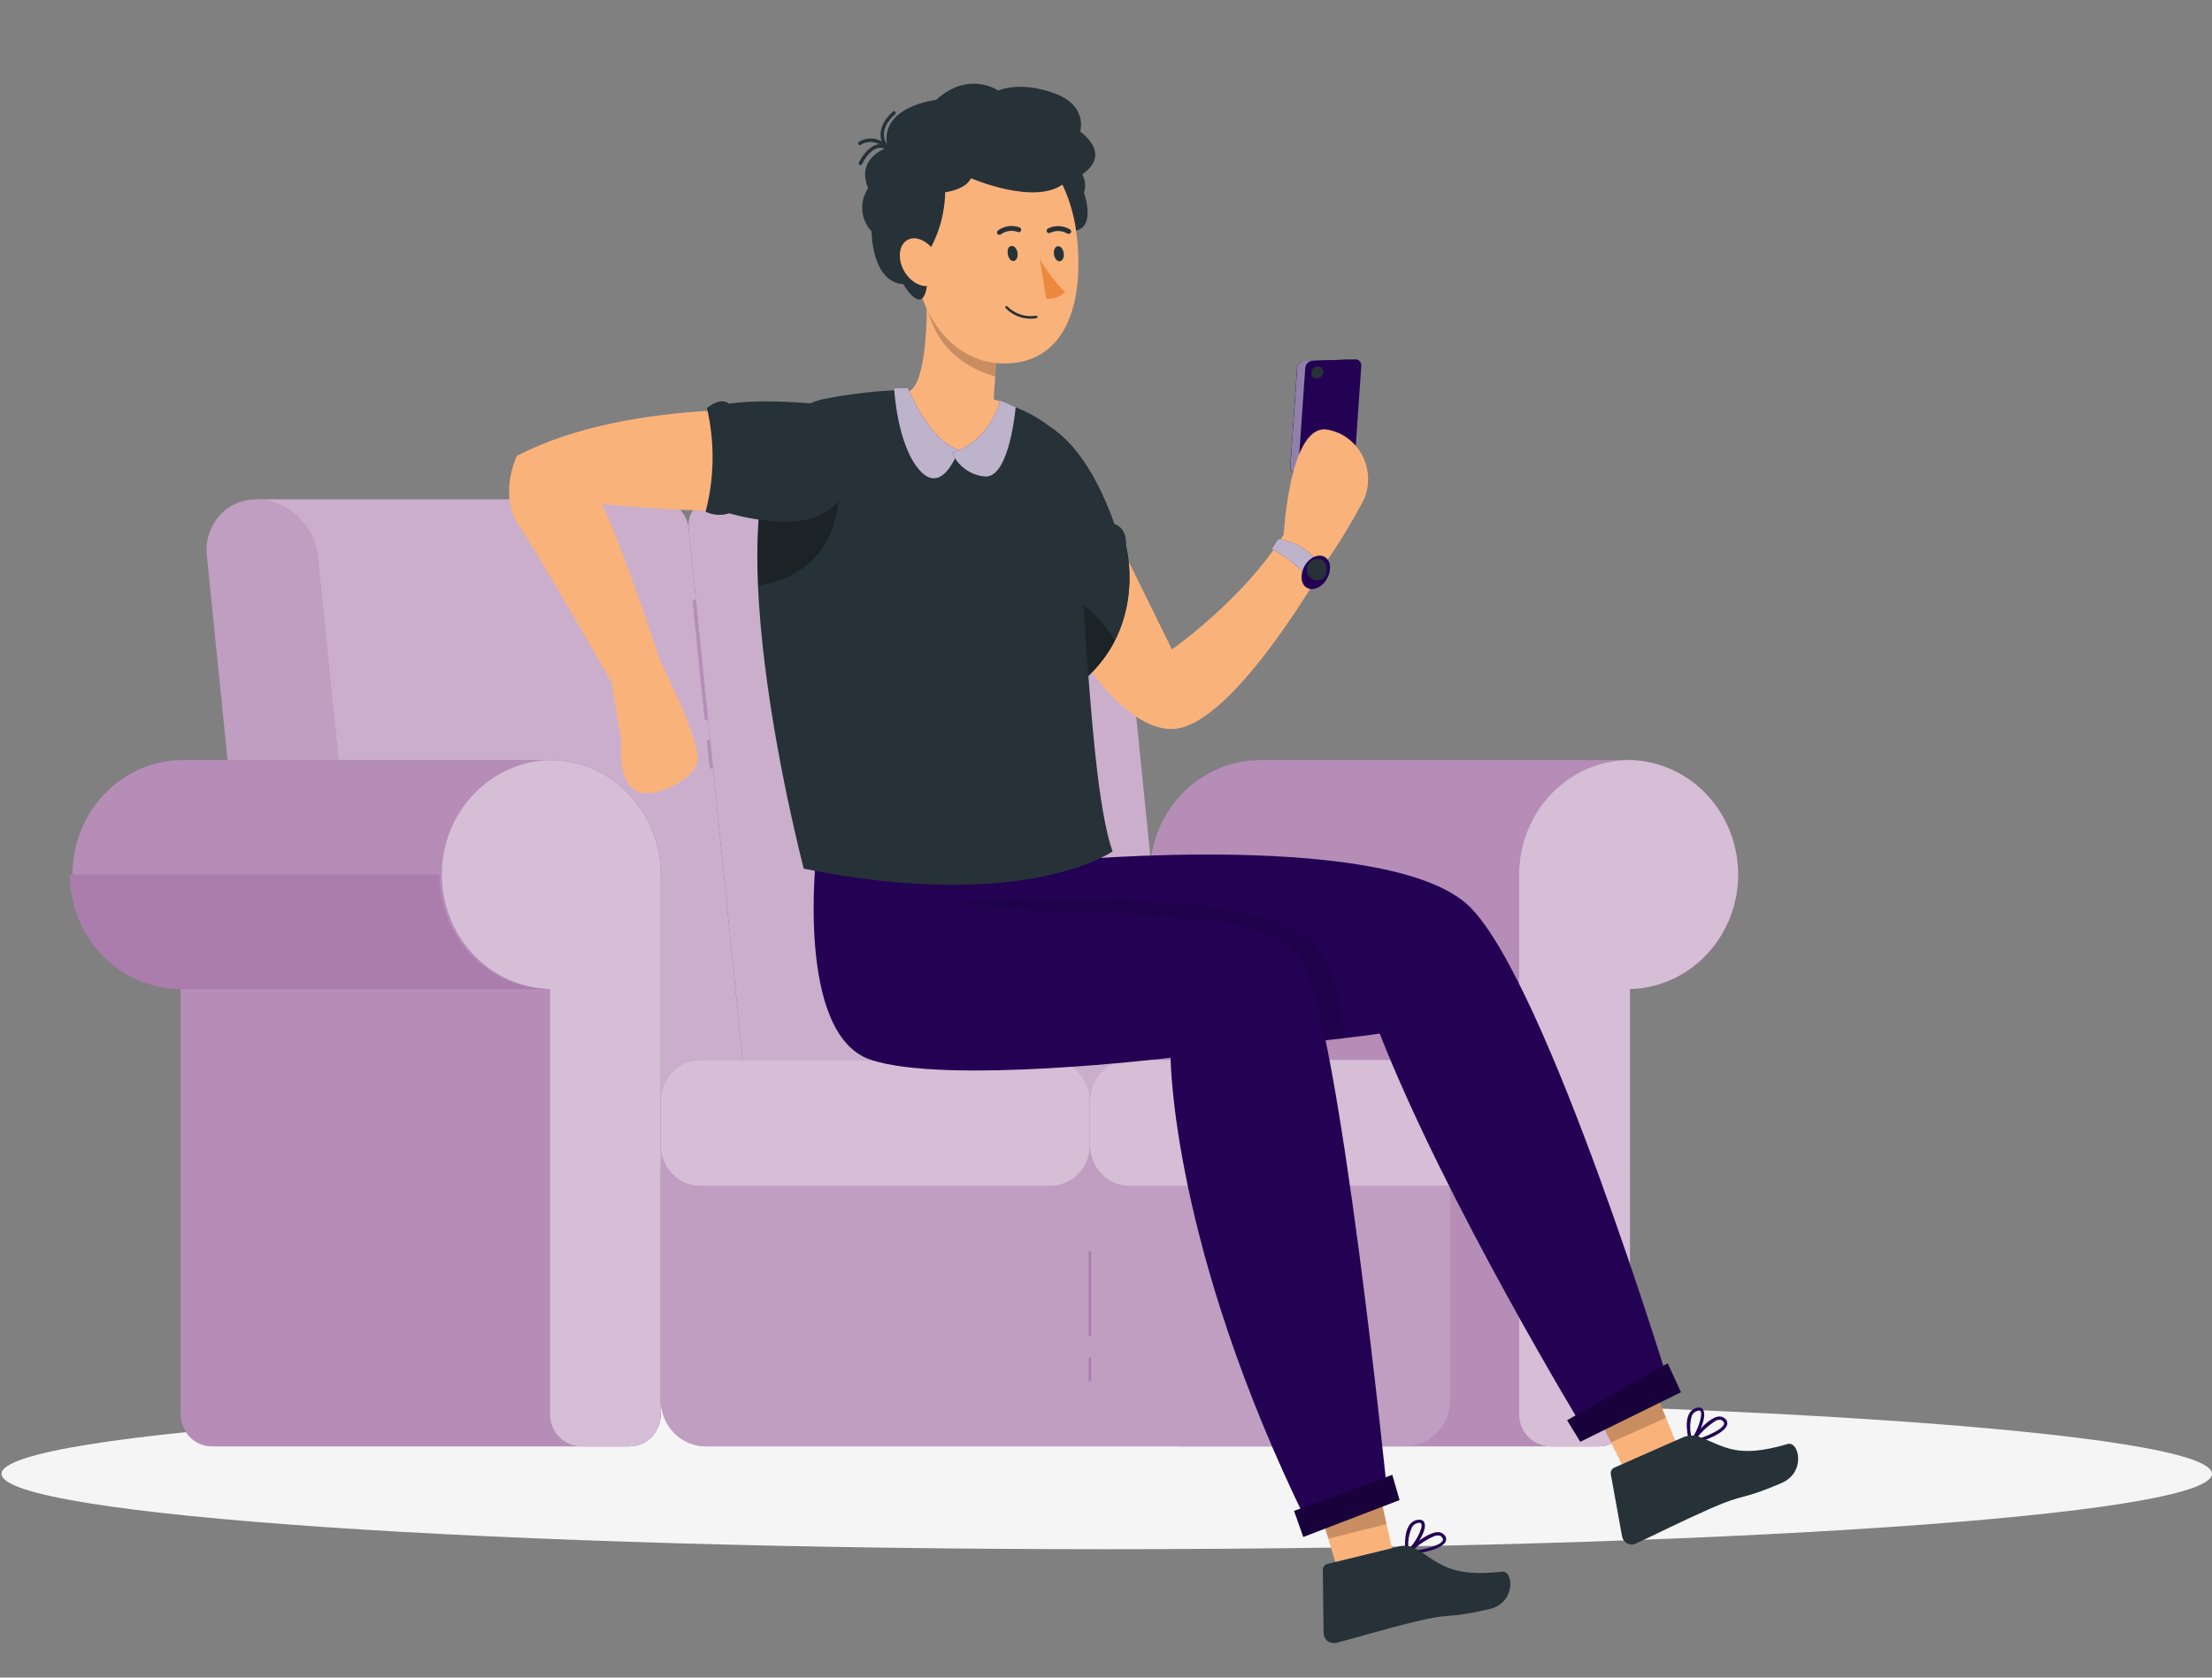 
<svg width="290" height="220" viewBox="0 0 290 220" fill="none" xmlns="http://www.w3.org/2000/svg">
<rect x="0" y="0" width="290" height="220" fill="#808080" stroke="none"/>
<g clip-path="url(#clip0_1292_2686)">
<path d="M145.099 203.16C225.126 203.16 290 198.735 290 193.277C290 187.819 225.126 183.395 145.099 183.395C65.073 183.395 0.199 187.819 0.199 193.277C0.199 198.735 65.073 203.16 145.099 203.16Z" fill="#F5F5F5"/>
<path d="M33.632 65.476H86.226C87.229 65.507 88.189 65.906 88.933 66.602C89.677 67.298 90.158 68.245 90.288 69.274L98.665 151.695C98.728 152.176 98.691 152.665 98.554 153.129C98.417 153.593 98.184 154.02 97.872 154.382C97.559 154.744 97.175 155.031 96.745 155.225C96.314 155.418 95.849 155.513 95.38 155.502H42.786L33.632 65.476Z" fill="#955D98"/>
<path opacity="0.5" d="M33.632 65.476H86.226C87.229 65.507 88.189 65.906 88.933 66.602C89.677 67.298 90.158 68.245 90.288 69.274L98.665 151.695C98.728 152.176 98.691 152.665 98.554 153.129C98.417 153.593 98.184 154.02 97.872 154.382C97.559 154.744 97.175 155.031 96.745 155.225C96.314 155.418 95.849 155.513 95.38 155.502H42.786L33.632 65.476Z" fill="white"/>
<path d="M154.443 148.011C154.181 145.392 147.088 75.621 146.843 73.002C146.603 70.962 145.66 69.079 144.187 67.7C142.713 66.321 140.808 65.538 138.82 65.494H93.582C93.113 65.483 92.648 65.578 92.218 65.77C91.788 65.963 91.404 66.25 91.091 66.61C90.778 66.971 90.545 67.397 90.406 67.86C90.268 68.323 90.227 68.811 90.288 69.291L98.666 151.713C98.794 152.745 99.275 153.695 100.021 154.393C100.767 155.091 101.73 155.49 102.736 155.519H147.949C148.875 155.54 149.794 155.354 150.643 154.973C151.492 154.592 152.252 154.025 152.869 153.311C153.486 152.598 153.946 151.755 154.218 150.84C154.49 149.925 154.567 148.96 154.443 148.011Z" fill="#955D98"/>
<path opacity="0.5" d="M154.443 148.011C154.181 145.392 147.088 75.621 146.843 73.002C146.603 70.962 145.66 69.079 144.187 67.7C142.713 66.321 140.808 65.538 138.82 65.494H93.582C93.113 65.483 92.648 65.578 92.218 65.77C91.788 65.963 91.404 66.25 91.091 66.61C90.778 66.971 90.545 67.397 90.406 67.86C90.268 68.323 90.227 68.811 90.288 69.291L98.666 151.713C98.794 152.745 99.275 153.695 100.021 154.393C100.767 155.091 101.73 155.49 102.736 155.519H147.949C148.875 155.54 149.794 155.354 150.643 154.973C151.492 154.592 152.252 154.025 152.869 153.311C153.486 152.598 153.946 151.755 154.218 150.84C154.49 149.925 154.567 148.96 154.443 148.011Z" fill="white"/>
<path d="M41.663 73.002C41.421 70.961 40.477 69.079 39.002 67.7C37.526 66.32 35.62 65.537 33.632 65.494C32.706 65.473 31.787 65.659 30.937 66.04C30.087 66.421 29.328 66.988 28.71 67.701C28.092 68.415 27.631 69.258 27.358 70.173C27.085 71.088 27.007 72.053 27.129 73.002C27.459 76.232 34.425 144.772 34.73 148.011C34.971 150.052 35.916 151.934 37.391 153.313C38.866 154.692 40.772 155.476 42.761 155.519C43.686 155.54 44.606 155.354 45.455 154.973C46.305 154.592 47.065 154.025 47.682 153.312C48.3 152.598 48.761 151.755 49.034 150.84C49.307 149.925 49.385 148.96 49.263 148.011C49.018 145.383 41.925 75.621 41.663 73.002Z" fill="#955D98"/>
<path opacity="0.4" d="M41.663 73.002C41.421 70.961 40.477 69.079 39.002 67.7C37.526 66.32 35.62 65.537 33.632 65.494C32.706 65.473 31.787 65.659 30.937 66.04C30.087 66.421 29.328 66.988 28.71 67.701C28.092 68.415 27.631 69.258 27.358 70.173C27.085 71.088 27.007 72.053 27.129 73.002C27.459 76.232 34.425 144.772 34.73 148.011C34.971 150.052 35.916 151.934 37.391 153.313C38.866 154.692 40.772 155.476 42.761 155.519C43.686 155.54 44.606 155.354 45.455 154.973C46.305 154.592 47.065 154.025 47.682 153.312C48.3 152.598 48.761 151.755 49.034 150.84C49.307 149.925 49.385 148.96 49.263 148.011C49.018 145.383 41.925 75.621 41.663 73.002Z" fill="white"/>
<path d="M72.098 99.664H23.684C19.891 99.758 16.285 101.382 13.635 104.189C10.985 106.995 9.501 110.762 9.501 114.684C9.501 118.606 10.985 122.372 13.635 125.179C16.285 127.986 19.891 129.61 23.684 129.704V185.455C23.684 186.573 24.114 187.646 24.879 188.436C25.644 189.227 26.681 189.672 27.763 189.672H82.535C83.618 189.672 84.656 189.228 85.423 188.437C86.189 187.646 86.621 186.574 86.623 185.455V114.679C86.623 110.697 85.093 106.878 82.368 104.062C79.645 101.246 75.95 99.664 72.098 99.664Z" fill="#955D98"/>
<path opacity="0.3" d="M72.098 99.664H23.684C19.891 99.758 16.285 101.382 13.635 104.189C10.985 106.995 9.501 110.762 9.501 114.684C9.501 118.606 10.985 122.372 13.635 125.179C16.285 127.986 19.891 129.61 23.684 129.704V185.455C23.684 186.573 24.114 187.646 24.879 188.436C25.644 189.227 26.681 189.672 27.763 189.672H82.535C83.618 189.672 84.656 189.228 85.423 188.437C86.189 187.646 86.621 186.574 86.623 185.455V114.679C86.623 110.697 85.093 106.878 82.368 104.062C79.645 101.246 75.95 99.664 72.098 99.664Z" fill="white"/>
<path d="M165.278 99.664H213.691C217.484 99.758 221.091 101.382 223.741 104.189C226.391 106.995 227.874 110.762 227.874 114.684C227.874 118.606 226.391 122.372 223.741 125.179C221.091 127.986 217.484 129.61 213.691 129.704V185.455C213.689 186.574 213.257 187.646 212.491 188.437C211.725 189.228 210.687 189.672 209.604 189.672H154.831C153.749 189.672 152.711 189.228 151.944 188.437C151.178 187.646 150.746 186.574 150.744 185.455V114.679C150.746 110.696 152.279 106.877 155.004 104.061C157.729 101.245 161.425 99.664 165.278 99.664Z" fill="#955D98"/>
<path opacity="0.3" d="M165.278 99.664H213.691C217.484 99.758 221.091 101.382 223.741 104.189C226.391 106.995 227.874 110.762 227.874 114.684C227.874 118.606 226.391 122.372 223.741 125.179C221.091 127.986 217.484 129.61 213.691 129.704V185.455C213.689 186.574 213.257 187.646 212.491 188.437C211.725 189.228 210.687 189.672 209.604 189.672H154.831C153.749 189.672 152.711 189.228 151.944 188.437C151.178 187.646 150.746 186.574 150.744 185.455V114.679C150.746 110.696 152.279 106.877 155.004 104.061C157.729 101.245 161.425 99.664 165.278 99.664Z" fill="white"/>
<path d="M72.098 99.664C68.305 99.758 64.699 101.382 62.049 104.189C59.398 106.995 57.915 110.762 57.915 114.684C57.915 118.606 59.398 122.372 62.049 125.179C64.699 127.986 68.305 129.61 72.098 129.704V185.455C72.098 186.573 72.528 187.646 73.293 188.436C74.058 189.227 75.095 189.672 76.177 189.672H82.536C83.618 189.672 84.657 189.228 85.423 188.437C86.189 187.646 86.621 186.574 86.623 185.455V114.679C86.623 112.708 86.247 110.755 85.517 108.933C84.787 107.111 83.718 105.456 82.369 104.062C81.02 102.667 79.419 101.561 77.657 100.807C75.894 100.052 74.006 99.664 72.098 99.664Z" fill="#955D98"/>
<path opacity="0.6" d="M72.098 99.664C68.305 99.758 64.699 101.382 62.049 104.189C59.398 106.995 57.915 110.762 57.915 114.684C57.915 118.606 59.398 122.372 62.049 125.179C64.699 127.986 68.305 129.61 72.098 129.704V185.455C72.098 186.573 72.528 187.646 73.293 188.436C74.058 189.227 75.095 189.672 76.177 189.672H82.536C83.618 189.672 84.657 189.228 85.423 188.437C86.189 187.646 86.621 186.574 86.623 185.455V114.679C86.623 112.708 86.247 110.755 85.517 108.933C84.787 107.111 83.718 105.456 82.369 104.062C81.02 102.667 79.419 101.561 77.657 100.807C75.894 100.052 74.006 99.664 72.098 99.664Z" fill="white"/>
<path d="M213.691 99.664C217.483 99.758 221.09 101.382 223.74 104.189C226.39 106.995 227.874 110.762 227.874 114.684C227.874 118.606 226.39 122.372 223.74 125.179C221.09 127.986 217.483 129.61 213.691 129.704V185.455C213.688 186.574 213.257 187.646 212.491 188.437C211.724 189.228 210.686 189.672 209.603 189.672H203.244C202.162 189.672 201.124 189.228 200.357 188.437C199.591 187.646 199.159 186.574 199.157 185.455V114.679C199.159 110.696 200.692 106.877 203.417 104.061C206.142 101.245 209.838 99.664 213.691 99.664Z" fill="#955D98"/>
<path opacity="0.6" d="M213.691 99.664C217.483 99.758 221.09 101.382 223.74 104.189C226.39 106.995 227.874 110.762 227.874 114.684C227.874 118.606 226.39 122.372 223.74 125.179C221.09 127.986 217.483 129.61 213.691 129.704V185.455C213.688 186.574 213.257 187.646 212.491 188.437C211.724 189.228 210.686 189.672 209.603 189.672H203.244C202.162 189.672 201.124 189.228 200.357 188.437C199.591 187.646 199.159 186.574 199.157 185.455V114.679C199.159 110.696 200.692 106.877 203.417 104.061C206.142 101.245 209.838 99.664 213.691 99.664Z" fill="white"/>
<path d="M184.261 147.252H92.509C89.258 147.252 86.623 149.976 86.623 153.337V183.587C86.623 186.947 89.258 189.672 92.509 189.672H184.261C187.512 189.672 190.147 186.947 190.147 183.587V153.337C190.147 149.976 187.512 147.252 184.261 147.252Z" fill="#955D98"/>
<path opacity="0.4" d="M184.261 147.252H92.509C89.258 147.252 86.623 149.976 86.623 153.337V183.587C86.623 186.947 89.258 189.672 92.509 189.672H184.261C187.512 189.672 190.147 186.947 190.147 183.587V153.337C190.147 149.976 187.512 147.252 184.261 147.252Z" fill="white"/>
<path d="M142.891 150.176V144.336C142.891 141.385 140.577 138.993 137.722 138.993H91.791C88.937 138.993 86.623 141.385 86.623 144.336V150.176C86.623 153.127 88.937 155.519 91.791 155.519H137.722C140.577 155.519 142.891 153.127 142.891 150.176Z" fill="#955D98"/>
<path opacity="0.6" d="M142.891 150.176V144.336C142.891 141.385 140.577 138.993 137.722 138.993H91.791C88.937 138.993 86.623 141.385 86.623 144.336V150.176C86.623 153.127 88.937 155.519 91.791 155.519H137.722C140.577 155.519 142.891 153.127 142.891 150.176Z" fill="white"/>
<path d="M199.157 150.176V144.336C199.157 141.385 196.843 138.993 193.989 138.993H148.058C145.204 138.993 142.89 141.385 142.89 144.336V150.176C142.89 153.127 145.204 155.519 148.058 155.519H193.989C196.843 155.519 199.157 153.127 199.157 150.176Z" fill="#955D98"/>
<path opacity="0.6" d="M199.157 150.176V144.336C199.157 141.385 196.843 138.993 193.989 138.993H148.058C145.204 138.993 142.89 141.385 142.89 144.336V150.176C142.89 153.127 145.204 155.519 148.058 155.519H193.989C196.843 155.519 199.157 153.127 199.157 150.176Z" fill="white"/>
<path d="M92.695 97.245C92.804 98.354 92.922 99.472 93.032 100.589C93.032 100.833 93.438 100.833 93.412 100.589C93.294 99.472 93.184 98.354 93.075 97.245C93.075 96.992 92.669 96.992 92.695 97.245Z" fill="#955D98"/>
<path d="M90.82 78.868C91.343 83.984 91.864 89.1 92.382 94.216C92.382 94.46 92.787 94.469 92.762 94.216C92.238 89.1 91.718 83.984 91.2 78.868C91.2 78.615 90.794 78.615 90.82 78.868Z" fill="#955D98"/>
<g opacity="0.3">
<path d="M92.695 97.245C92.804 98.354 92.922 99.472 93.032 100.589C93.032 100.833 93.438 100.833 93.412 100.589C93.294 99.472 93.184 98.354 93.075 97.245C93.075 96.992 92.669 96.992 92.695 97.245Z" fill="white"/>
</g>
<g opacity="0.3">
<path d="M90.82 78.868C91.343 83.984 91.864 89.1 92.382 94.216C92.382 94.46 92.787 94.469 92.762 94.216C92.238 89.1 91.718 83.984 91.2 78.868C91.2 78.615 90.794 78.615 90.82 78.868Z" fill="white"/>
</g>
<path d="M142.729 178.174V181.02C142.729 181.064 142.746 181.106 142.776 181.137C142.807 181.168 142.847 181.186 142.89 181.186C142.932 181.186 142.973 181.168 143.003 181.137C143.033 181.106 143.05 181.064 143.05 181.02V178.174C143.05 178.13 143.033 178.088 143.003 178.057C142.973 178.026 142.932 178.008 142.89 178.008C142.847 178.008 142.807 178.026 142.776 178.057C142.746 178.088 142.729 178.13 142.729 178.174Z" fill="#955D98"/>
<path d="M142.729 164.241V175.092C142.729 175.136 142.746 175.178 142.776 175.209C142.807 175.241 142.847 175.258 142.89 175.258C142.932 175.258 142.973 175.241 143.003 175.209C143.033 175.178 143.05 175.136 143.05 175.092V164.241C143.05 164.197 143.033 164.154 143.003 164.123C142.973 164.092 142.932 164.075 142.89 164.075C142.847 164.075 142.807 164.092 142.776 164.123C142.746 164.154 142.729 164.197 142.729 164.241Z" fill="#955D98"/>
<g opacity="0.2">
<path d="M142.729 178.174V181.02C142.729 181.064 142.746 181.106 142.776 181.137C142.807 181.168 142.847 181.186 142.89 181.186C142.932 181.186 142.973 181.168 143.003 181.137C143.033 181.106 143.05 181.064 143.05 181.02V178.174C143.05 178.13 143.033 178.088 143.003 178.057C142.973 178.026 142.932 178.008 142.89 178.008C142.847 178.008 142.807 178.026 142.776 178.057C142.746 178.088 142.729 178.13 142.729 178.174Z" fill="white"/>
</g>
<g opacity="0.2">
<path d="M142.729 164.241V175.092C142.729 175.136 142.746 175.178 142.776 175.209C142.807 175.241 142.847 175.258 142.89 175.258C142.932 175.258 142.973 175.241 143.003 175.209C143.033 175.178 143.05 175.136 143.05 175.092V164.241C143.05 164.197 143.033 164.154 143.003 164.123C142.973 164.092 142.932 164.075 142.89 164.075C142.847 164.075 142.807 164.092 142.776 164.123C142.746 164.154 142.729 164.197 142.729 164.241Z" fill="white"/>
</g>
<path d="M57.573 114.679H9.159C9.159 118.663 10.689 122.483 13.413 125.3C16.137 128.118 19.831 129.702 23.684 129.704H72.098C68.245 129.702 64.55 128.118 61.827 125.3C59.103 122.483 57.573 118.663 57.573 114.679Z" fill="#955D98"/>
<g opacity="0.2">
<path d="M57.573 114.679H9.159C9.159 118.663 10.689 122.483 13.413 125.3C16.137 128.118 19.831 129.702 23.684 129.704H72.098C68.245 129.702 64.55 128.118 61.827 125.3C59.103 122.483 57.573 118.663 57.573 114.679Z" fill="white"/>
</g>
<path d="M175.605 61.906L170.006 62.098C169.892 62.11 169.777 62.096 169.669 62.056C169.561 62.017 169.463 61.953 169.382 61.869C169.301 61.786 169.24 61.684 169.201 61.573C169.163 61.461 169.149 61.342 169.161 61.225L170.048 48.286C170.072 48.041 170.179 47.812 170.351 47.641C170.522 47.47 170.747 47.368 170.985 47.352L176.593 47.16C176.707 47.148 176.822 47.162 176.93 47.202C177.037 47.241 177.135 47.305 177.216 47.389C177.297 47.472 177.359 47.574 177.397 47.685C177.436 47.797 177.449 47.916 177.437 48.033L176.542 60.971C176.52 61.218 176.413 61.447 176.241 61.619C176.069 61.79 175.843 61.892 175.605 61.906Z" fill="#230254"/>
<path d="M176.635 61.871L171.036 62.063C170.922 62.075 170.807 62.061 170.699 62.022C170.592 61.982 170.494 61.918 170.413 61.834C170.332 61.751 170.27 61.649 170.232 61.538C170.193 61.426 170.18 61.307 170.192 61.19L171.087 48.252C171.109 48.006 171.215 47.776 171.388 47.604C171.56 47.433 171.786 47.331 172.024 47.318L177.623 47.125C177.737 47.113 177.852 47.127 177.96 47.167C178.068 47.206 178.166 47.27 178.247 47.354C178.328 47.438 178.389 47.539 178.428 47.65C178.466 47.762 178.48 47.881 178.468 47.998L177.572 60.937C177.552 61.183 177.446 61.414 177.274 61.586C177.101 61.758 176.874 61.859 176.635 61.871Z" fill="#230254"/>
<path d="M170.226 61.19L171.121 48.252C171.143 48.006 171.25 47.776 171.422 47.605C171.594 47.433 171.82 47.331 172.059 47.318H171.003C170.765 47.333 170.54 47.435 170.368 47.606C170.197 47.778 170.089 48.006 170.066 48.252L169.179 61.19C169.167 61.307 169.181 61.426 169.219 61.538C169.257 61.65 169.319 61.751 169.4 61.834C169.481 61.918 169.579 61.982 169.687 62.022C169.795 62.061 169.91 62.075 170.023 62.063H171.071C170.957 62.075 170.842 62.061 170.734 62.022C170.626 61.982 170.528 61.918 170.447 61.834C170.366 61.751 170.304 61.65 170.266 61.538C170.228 61.426 170.214 61.307 170.226 61.19Z" fill="#230254"/>
<path opacity="0.5" d="M170.226 61.19L171.121 48.252C171.143 48.006 171.25 47.776 171.422 47.605C171.594 47.433 171.82 47.331 172.059 47.318H171.003C170.765 47.333 170.54 47.435 170.368 47.606C170.197 47.778 170.089 48.006 170.066 48.252L169.179 61.19C169.167 61.307 169.181 61.426 169.219 61.538C169.257 61.65 169.319 61.751 169.4 61.834C169.481 61.918 169.579 61.982 169.687 62.022C169.795 62.061 169.91 62.075 170.023 62.063H171.071C170.957 62.075 170.842 62.061 170.734 62.022C170.626 61.982 170.528 61.918 170.447 61.834C170.366 61.751 170.304 61.65 170.266 61.538C170.228 61.426 170.214 61.307 170.226 61.19Z" fill="white"/>
<path d="M173.486 48.819C173.473 49.041 173.378 49.25 173.221 49.403C173.064 49.555 172.857 49.64 172.642 49.64C172.544 49.645 172.447 49.629 172.356 49.592C172.265 49.555 172.183 49.498 172.116 49.425C172.048 49.352 171.997 49.264 171.965 49.169C171.934 49.073 171.922 48.972 171.932 48.871C171.945 48.649 172.04 48.44 172.197 48.288C172.354 48.135 172.561 48.05 172.777 48.051C172.874 48.047 172.971 48.064 173.061 48.102C173.151 48.139 173.232 48.197 173.299 48.269C173.367 48.342 173.418 48.428 173.45 48.523C173.482 48.618 173.495 48.719 173.486 48.819Z" fill="#263238"/>
<path d="M172.649 196.787L175.174 205.211L182.656 203.78L180.571 194.403L172.649 196.787Z" fill="#FAB27B"/>
<path opacity="0.2" d="M174.144 201.78L181.778 199.868L181.187 197.214L173.553 199.816L174.144 201.78Z" fill="black"/>
<path d="M184.506 203.841C184.463 203.844 184.421 203.833 184.384 203.809C184.348 203.786 184.32 203.751 184.304 203.71C184.286 203.67 184.282 203.626 184.291 203.583C184.3 203.541 184.322 203.502 184.354 203.474C184.464 203.36 187.048 200.855 188.577 200.925C188.86 200.935 189.129 201.057 189.328 201.265C189.446 201.371 189.53 201.51 189.569 201.666C189.609 201.822 189.601 201.987 189.548 202.138C189.303 202.697 188.256 203.168 187.192 203.43C186.31 203.651 185.411 203.788 184.506 203.841ZM185.097 203.404C186.736 203.221 188.889 202.68 189.159 202.007C189.201 201.92 189.218 201.78 189.007 201.553C188.95 201.488 188.879 201.437 188.8 201.404C188.721 201.371 188.636 201.356 188.551 201.361C188.415 201.354 188.278 201.369 188.146 201.405C187.016 201.87 185.982 202.551 185.097 203.413V203.404Z" fill="#230254"/>
<path d="M184.396 203.858C184.362 203.844 184.331 203.822 184.308 203.793C184.284 203.764 184.268 203.729 184.261 203.692C184.261 203.579 183.931 201.134 184.81 199.947C184.934 199.774 185.091 199.629 185.271 199.519C185.451 199.41 185.65 199.339 185.857 199.31C186.431 199.231 186.701 199.484 186.743 199.72C187.157 200.671 185.536 203.09 184.624 203.806C184.596 203.813 184.567 203.813 184.539 203.806C184.499 203.841 184.448 203.86 184.396 203.858ZM185.815 199.746C185.557 199.802 185.329 199.955 185.173 200.174C184.709 201.094 184.53 202.139 184.658 203.168C185.57 202.295 186.575 200.427 186.347 199.842C186.347 199.79 186.262 199.65 185.891 199.702L185.781 199.746H185.815Z" fill="#230254"/>
<path d="M183.349 202.819L174.018 205.098C173.848 205.139 173.696 205.24 173.589 205.383C173.481 205.526 173.424 205.702 173.427 205.883L173.528 214.151C173.533 214.502 173.671 214.837 173.913 215.084C174.154 215.331 174.48 215.469 174.82 215.469C174.91 215.478 175.001 215.478 175.09 215.469C178.468 214.596 181.39 213.662 185.579 212.649C190.527 211.444 189.413 212.361 195.24 211.025C198.753 210.222 198.457 205.944 196.929 206.11C189.936 206.887 188.746 204.932 185.545 203.063C184.868 202.702 184.085 202.615 183.349 202.819Z" fill="#263238"/>
<path d="M208.911 184.503L212.787 192.352L219.923 189.619L216.317 180.758L208.911 184.503Z" fill="#FAB27B"/>
<path opacity="0.2" d="M211.208 189.157L218.42 185.926L217.398 183.412L210.305 187.323L211.208 189.157Z" fill="black"/>
<path d="M221.765 189.357C221.723 189.367 221.679 189.363 221.64 189.346C221.6 189.329 221.567 189.299 221.545 189.261C221.519 189.226 221.505 189.183 221.505 189.139C221.505 189.095 221.519 189.052 221.545 189.017C221.638 188.886 223.766 185.979 225.269 185.769C225.548 185.725 225.832 185.794 226.063 185.961C226.207 186.047 226.321 186.177 226.388 186.335C226.455 186.492 226.471 186.667 226.435 186.834C226.291 187.428 225.328 188.074 224.323 188.519C223.495 188.872 222.639 189.153 221.765 189.357ZM222.271 188.816C223.859 188.345 225.886 187.428 226.038 186.721C226.038 186.633 226.038 186.494 225.818 186.31C225.75 186.254 225.671 186.214 225.586 186.194C225.501 186.175 225.413 186.176 225.328 186.197C225.196 186.213 225.068 186.252 224.948 186.31C223.911 186.964 223.003 187.814 222.271 188.816Z" fill="#230254"/>
<path d="M221.654 189.392C221.619 189.383 221.586 189.366 221.558 189.342C221.53 189.318 221.508 189.287 221.494 189.253C221.494 189.139 220.751 186.791 221.418 185.464C221.51 185.271 221.64 185.1 221.798 184.961C221.956 184.821 222.14 184.716 222.338 184.652C222.895 184.477 223.183 184.652 223.284 184.896C223.841 185.769 222.651 188.388 221.865 189.261C221.857 189.274 221.846 189.285 221.832 189.293C221.819 189.3 221.804 189.305 221.789 189.305C221.774 189.328 221.754 189.348 221.731 189.364C221.707 189.379 221.681 189.388 221.654 189.392ZM222.372 185.088C222.127 185.19 221.928 185.383 221.815 185.629C221.511 186.615 221.511 187.674 221.815 188.659C222.558 187.603 223.25 185.629 222.963 185.079C222.963 185.036 222.845 184.905 222.49 185.027L222.389 185.088H222.372Z" fill="#230254"/>
<path d="M220.456 188.572L211.639 192.465C211.479 192.536 211.346 192.66 211.263 192.819C211.18 192.978 211.152 193.161 211.183 193.338L212.653 201.457C212.714 201.804 212.906 202.111 213.186 202.313C213.466 202.514 213.812 202.592 214.147 202.531L214.401 202.453C217.559 200.986 220.312 199.563 224.273 197.817C228.943 195.757 227.997 196.857 233.52 194.508C236.847 193.094 235.85 188.938 234.364 189.366C227.608 191.365 226.105 189.654 222.643 188.38C221.916 188.162 221.137 188.231 220.456 188.572Z" fill="#263238"/>
<path d="M139.656 112.846C139.656 112.846 182.589 108.839 192.731 118.957C202.873 129.075 219.003 182.129 219.003 182.129L207.602 187.367C207.602 187.367 189.632 157.841 180.883 135.544C180.883 135.544 127.529 143.262 123.746 131.773L125.562 111.851L139.656 112.846Z" fill="#230254"/>
<path d="M205.457 186.249L207.18 189.069L220.37 182.574L218.639 178.785L205.457 186.249Z" fill="#230254"/>
<path opacity="0.3" d="M205.457 186.249L207.18 189.069L220.37 182.574L218.639 178.785L205.457 186.249Z" fill="black"/>
<path d="M107.033 111.903C107.033 111.903 104.247 135.632 114.127 138.967C124.007 142.302 153.471 138.705 153.471 138.705C153.471 138.705 153.53 163.306 171.349 199.633L181.879 195.826C181.879 195.826 175.672 134.322 170.749 125.985C167.219 120.031 157.102 111.24 107.033 111.903Z" fill="#230254"/>
<path d="M169.66 198.14L170.868 201.553L183.484 196.717L182.53 193.417L169.66 198.14Z" fill="#230254"/>
<path opacity="0.3" d="M169.66 198.14L170.868 201.553L183.484 196.717L182.53 193.417L169.66 198.14Z" fill="black"/>
<path opacity="0.1" d="M172.489 124.178C165.133 115.797 132.891 118.241 123.374 118.189V118.268C144.537 120.782 166.772 118.547 170.749 125.994C171.661 127.696 172.767 131.45 173.798 136.47C175.098 136.33 175.427 136.191 176.416 136.068C174.971 129.852 175.259 127.329 172.489 124.178Z" fill="black"/>
<path d="M135.172 55.585C135.172 55.585 140.509 55.393 146.699 71.055L153.649 85.163C153.649 85.163 163.107 78.537 168.301 70.095C168.301 70.095 169.086 55.21 174.17 56.371C175.102 56.553 175.984 56.948 176.75 57.526C177.516 58.105 178.147 58.854 178.598 59.717C179.049 60.58 179.307 61.537 179.355 62.517C179.403 63.496 179.238 64.475 178.873 65.38C177.436 68.141 175.837 70.809 174.085 73.368C174.085 73.368 161.756 95.325 153.776 95.595C145.795 95.866 137.925 79.838 137.925 79.838L135.442 64.699L135.172 55.585Z" fill="#FAB27B"/>
<path d="M136.185 55.306C136.185 55.306 141.75 56.528 146.099 68.741C146.099 68.741 147.729 69.099 147.61 71.518C147.61 71.518 150.321 81.33 142.721 88.611C142.721 88.611 141.125 88.707 140.475 85.992L136.978 79.715L133.913 65.049L133.744 59.688L133.997 54.983L136.185 55.306Z" fill="#263238"/>
<path d="M136.185 55.306C136.185 55.306 141.75 56.528 146.099 68.741C146.099 68.741 147.729 69.099 147.61 71.518C147.61 71.518 150.321 81.33 142.721 88.611C142.721 88.611 141.125 88.707 140.475 85.992L136.978 79.715L133.913 65.049L133.744 59.688L133.997 54.983L136.185 55.306Z" fill="#263238"/>
<path d="M166.722 72.006C168.492 72.89 170.07 74.138 171.358 75.673L172.878 74.023C172.878 74.023 171.713 71.404 167.591 70.671L166.722 72.006Z" fill="#230254"/>
<path opacity="0.7" d="M166.722 72.006C168.492 72.89 170.07 74.138 171.358 75.673L172.878 74.023C172.878 74.023 171.713 71.404 167.591 70.671L166.722 72.006Z" fill="white"/>
<path d="M173.916 75.996C173.241 77.087 172.058 77.559 171.273 77.044C170.488 76.528 170.429 75.219 171.087 74.128C171.746 73.037 172.945 72.556 173.73 73.071C174.516 73.587 174.583 74.896 173.916 75.996Z" fill="#230254"/>
<path d="M173.587 75.787C173.394 75.956 173.159 76.066 172.908 76.105C172.658 76.144 172.402 76.111 172.169 76.008C171.936 75.906 171.735 75.739 171.588 75.525C171.442 75.311 171.355 75.06 171.339 74.799C171.322 74.538 171.376 74.277 171.495 74.045C171.613 73.814 171.791 73.621 172.01 73.488C172.228 73.355 172.477 73.287 172.731 73.293C172.984 73.298 173.231 73.375 173.444 73.517C173.745 73.804 173.927 74.2 173.954 74.622C173.981 75.044 173.85 75.462 173.587 75.787Z" fill="#263238"/>
<path opacity="0.3" d="M136.143 75.717L136.987 79.689L140.483 85.966C141.133 88.707 142.729 88.585 142.729 88.585C144.119 87.264 145.282 85.708 146.166 83.984C143.515 79.514 138.668 76.826 136.143 75.717Z" fill="black"/>
<path d="M139.293 57.68C138.153 56.065 135.78 54.337 132.225 53.044L130.071 58.58L126.626 59.95L123.881 59.164L121.441 57.942L118.671 53.673L118.299 51.141C114.857 51.251 111.429 51.645 108.047 52.32C90.035 55.812 105.379 113.92 105.379 113.92C134.42 119.769 145.855 111.659 145.855 111.659C142.046 100.755 142.164 61.705 139.293 57.68Z" fill="#263238"/>
<path opacity="0.3" d="M109.736 60.631L99.931 64.341C99.355 68.469 99.185 72.645 99.425 76.808C112.7 74.538 109.736 60.631 109.736 60.631Z" fill="black"/>
<path d="M139.976 20.507C139.976 20.507 143 22.864 142.105 25.274C142.105 25.274 144.064 30.512 140.137 30.329C140.137 30.329 135.805 26.592 139.976 20.507Z" fill="#263238"/>
<path d="M127.841 59.025L130.29 56.467L132.157 52.974C131.565 52.756 130.941 52.556 130.273 52.372L130.839 44.131L121.508 38.491C121.508 38.491 121.803 48.967 119.54 51.071C119.059 51.517 119.084 51.071 118.417 51.071L119.515 55.437L123.002 59.924L127.841 59.025Z" fill="#FAB27B"/>
<path d="M119.025 50.862C119.025 50.862 121.618 57.584 125.671 59.016C125.671 59.016 123.636 65.066 120.604 61.714C117.573 58.361 117.227 50.923 117.227 50.923L119.025 50.862Z" fill="#230254"/>
<path opacity="0.7" d="M119.025 50.862C119.025 50.862 121.618 57.584 125.671 59.016C125.671 59.016 123.636 65.066 120.604 61.714C117.573 58.361 117.227 50.923 117.227 50.923L119.025 50.862Z" fill="white"/>
<path d="M124.81 59.365C124.81 59.365 129.336 58.414 131.143 52.512L133.161 53.385C133.161 53.385 132.368 62.648 129.184 62.49C128.25 62.425 127.351 62.101 126.58 61.55C125.81 61 125.199 60.245 124.81 59.365Z" fill="#230254"/>
<path opacity="0.7" d="M124.81 59.365C124.81 59.365 129.336 58.414 131.143 52.512L133.161 53.385C133.161 53.385 132.368 62.648 129.184 62.49C128.25 62.425 127.351 62.101 126.58 61.55C125.81 61 125.199 60.245 124.81 59.365Z" fill="white"/>
<path opacity="0.2" d="M121.449 39.286C121.449 39.286 121.652 46.803 130.485 49.395L130.772 45.091L121.483 39.286H121.449Z" fill="black"/>
<path d="M141.167 30.896C142.147 39.443 139.901 46.733 133.06 47.579C126.22 48.426 120.816 42.935 119.836 34.388C118.856 25.841 121.001 17.687 127.842 16.849C134.682 16.011 140.188 22.358 141.167 30.896Z" fill="#FAB27B"/>
<path d="M121.559 33.306C123.044 30.881 123.859 28.082 123.915 25.213C123.915 25.213 126.626 24.881 127.293 23.371C127.293 23.371 135.737 27.037 139.487 24.06C139.487 24.06 147.087 21.599 141.615 17.242C141.615 17.242 142.704 13.82 138.127 12.196C133.55 10.572 130.873 11.882 130.873 11.882C130.873 11.882 127.039 9.175 122.724 13.104C122.724 13.104 115.124 13.925 116.348 19.355C116.348 19.355 112.126 20.638 113.815 24.698C113.24 25.542 112.97 26.568 113.051 27.597C113.133 28.626 113.562 29.593 114.262 30.329C114.262 30.329 114.262 37.007 118.434 37.269C118.4 37.269 122.217 43.791 121.559 33.306Z" fill="#263238"/>
<path d="M122.598 33.096C123.569 34.676 123.442 36.588 122.37 37.26C121.297 37.932 119.6 37.26 118.629 35.698C117.658 34.135 117.784 32.249 118.857 31.533C119.929 30.817 121.627 31.516 122.598 33.096Z" fill="#FAB27B"/>
<path d="M117.336 15.016C117.564 14.824 117.336 14.422 117.1 14.614C115.816 15.697 115.124 17.19 115.58 18.543C115.122 18.28 114.606 18.147 114.082 18.156C113.559 18.166 113.047 18.317 112.599 18.595C112.362 18.761 112.599 19.163 112.844 18.997C113.206 18.767 113.619 18.638 114.044 18.623C114.469 18.607 114.89 18.706 115.267 18.91C114.169 19.014 113.165 20.167 112.607 21.311C112.472 21.581 112.877 21.808 113.004 21.538C113.663 20.193 114.997 18.7 116.331 19.73C116.432 19.836 116.539 19.935 116.652 20.027C116.697 20.07 116.756 20.093 116.817 20.09C116.878 20.088 116.936 20.06 116.977 20.014C117.019 19.968 117.041 19.906 117.038 19.843C117.036 19.78 117.009 19.721 116.965 19.678C116.859 19.566 116.746 19.461 116.627 19.364C115.301 17.976 115.901 16.212 117.336 15.016Z" fill="#263238"/>
<path d="M132.132 33.349C132.216 33.899 132.579 34.301 132.925 34.222C133.272 34.144 133.483 33.69 133.398 33.14C133.314 32.59 132.951 32.179 132.554 32.267C132.157 32.354 132.039 32.799 132.132 33.349Z" fill="#263238"/>
<path d="M138.187 33.384C138.271 33.934 138.626 34.336 138.98 34.257C139.335 34.179 139.538 33.725 139.453 33.166C139.369 32.607 139.006 32.214 138.651 32.293C138.296 32.371 138.094 32.825 138.187 33.384Z" fill="#263238"/>
<path d="M136.304 33.925C137.222 35.526 138.341 36.993 139.631 38.291C139.304 38.612 138.913 38.857 138.486 39.008C138.059 39.158 137.606 39.212 137.157 39.164L136.304 33.925Z" fill="#ED893E"/>
<path d="M135.214 41.791C134.589 41.809 133.967 41.695 133.387 41.456C132.806 41.218 132.278 40.859 131.836 40.403C131.811 40.371 131.798 40.331 131.798 40.29C131.798 40.248 131.811 40.209 131.836 40.176C131.867 40.147 131.908 40.13 131.95 40.13C131.992 40.13 132.033 40.147 132.064 40.176C132.553 40.666 133.145 41.032 133.795 41.246C134.444 41.459 135.132 41.515 135.805 41.407C135.845 41.393 135.889 41.397 135.927 41.416C135.965 41.436 135.994 41.47 136.008 41.512C136.016 41.532 136.019 41.554 136.018 41.577C136.017 41.599 136.012 41.62 136.002 41.64C135.993 41.66 135.979 41.677 135.963 41.691C135.946 41.705 135.927 41.716 135.906 41.721H135.847C135.639 41.767 135.427 41.791 135.214 41.791Z" fill="#263238"/>
<path d="M130.899 30.756C130.849 30.741 130.802 30.714 130.764 30.678C130.716 30.609 130.697 30.524 130.71 30.441C130.722 30.358 130.766 30.283 130.831 30.233C131.24 29.928 131.715 29.731 132.214 29.661C132.713 29.591 133.222 29.65 133.694 29.831C133.731 29.847 133.765 29.871 133.794 29.901C133.822 29.931 133.845 29.966 133.86 30.006C133.875 30.045 133.882 30.086 133.881 30.128C133.88 30.17 133.871 30.212 133.854 30.25C133.839 30.29 133.815 30.326 133.786 30.357C133.757 30.387 133.722 30.411 133.683 30.427C133.644 30.444 133.603 30.452 133.562 30.451C133.52 30.451 133.479 30.442 133.441 30.425C133.072 30.287 132.678 30.243 132.29 30.296C131.902 30.349 131.532 30.498 131.211 30.73C131.167 30.765 131.114 30.785 131.059 30.79C131.003 30.794 130.948 30.783 130.899 30.756Z" fill="#263238"/>
<path d="M140.264 30.617C140.311 30.596 140.354 30.566 140.391 30.529C140.412 30.492 140.425 30.451 140.431 30.409C140.436 30.366 140.433 30.323 140.422 30.281C140.411 30.24 140.392 30.201 140.367 30.167C140.341 30.133 140.309 30.105 140.273 30.084C139.837 29.822 139.346 29.674 138.842 29.655C138.339 29.635 137.838 29.743 137.385 29.971C137.348 29.99 137.315 30.017 137.289 30.049C137.262 30.082 137.242 30.12 137.231 30.161C137.219 30.202 137.215 30.245 137.22 30.287C137.224 30.329 137.237 30.37 137.258 30.407C137.299 30.481 137.365 30.535 137.444 30.559C137.522 30.584 137.607 30.576 137.68 30.538C138.034 30.365 138.423 30.282 138.814 30.297C139.205 30.313 139.586 30.425 139.926 30.625C139.978 30.656 140.037 30.671 140.097 30.669C140.156 30.668 140.214 30.65 140.264 30.617Z" fill="#263238"/>
<path d="M107.101 53.952C107.101 53.952 83.11 51.744 67.757 59.793C67.757 59.793 65.283 64.882 68.053 68.977C70.823 73.071 80.18 89.484 80.18 89.484L81.472 97.341C81.472 97.341 80.872 102.021 83.16 103.575C85.449 105.129 91.149 102.213 91.479 99.681C91.808 97.149 86.589 86.752 86.589 86.752C86.589 86.752 81.041 69.998 78.888 66.087C78.888 66.087 100.05 68.287 107.473 65.939C107.49 65.939 111.619 61.914 107.101 53.952Z" fill="#FAB27B"/>
<path d="M107.372 53.001C107.372 53.001 100.278 52.224 95.549 52.94C95.549 52.94 94.704 51.936 92.678 53.498C93.724 57.978 93.666 62.658 92.509 67.109C93.48 67.567 94.579 67.641 95.6 67.318C95.6 67.318 104.298 69.937 108.393 67.065C111.197 65.101 114.296 60.142 107.372 53.001Z" fill="#263238"/>
</g>
<defs>
<clipPath id="clip0_1292_2686">
<rect width="290" height="220" fill="white"/>
</clipPath>
</defs>
</svg>
